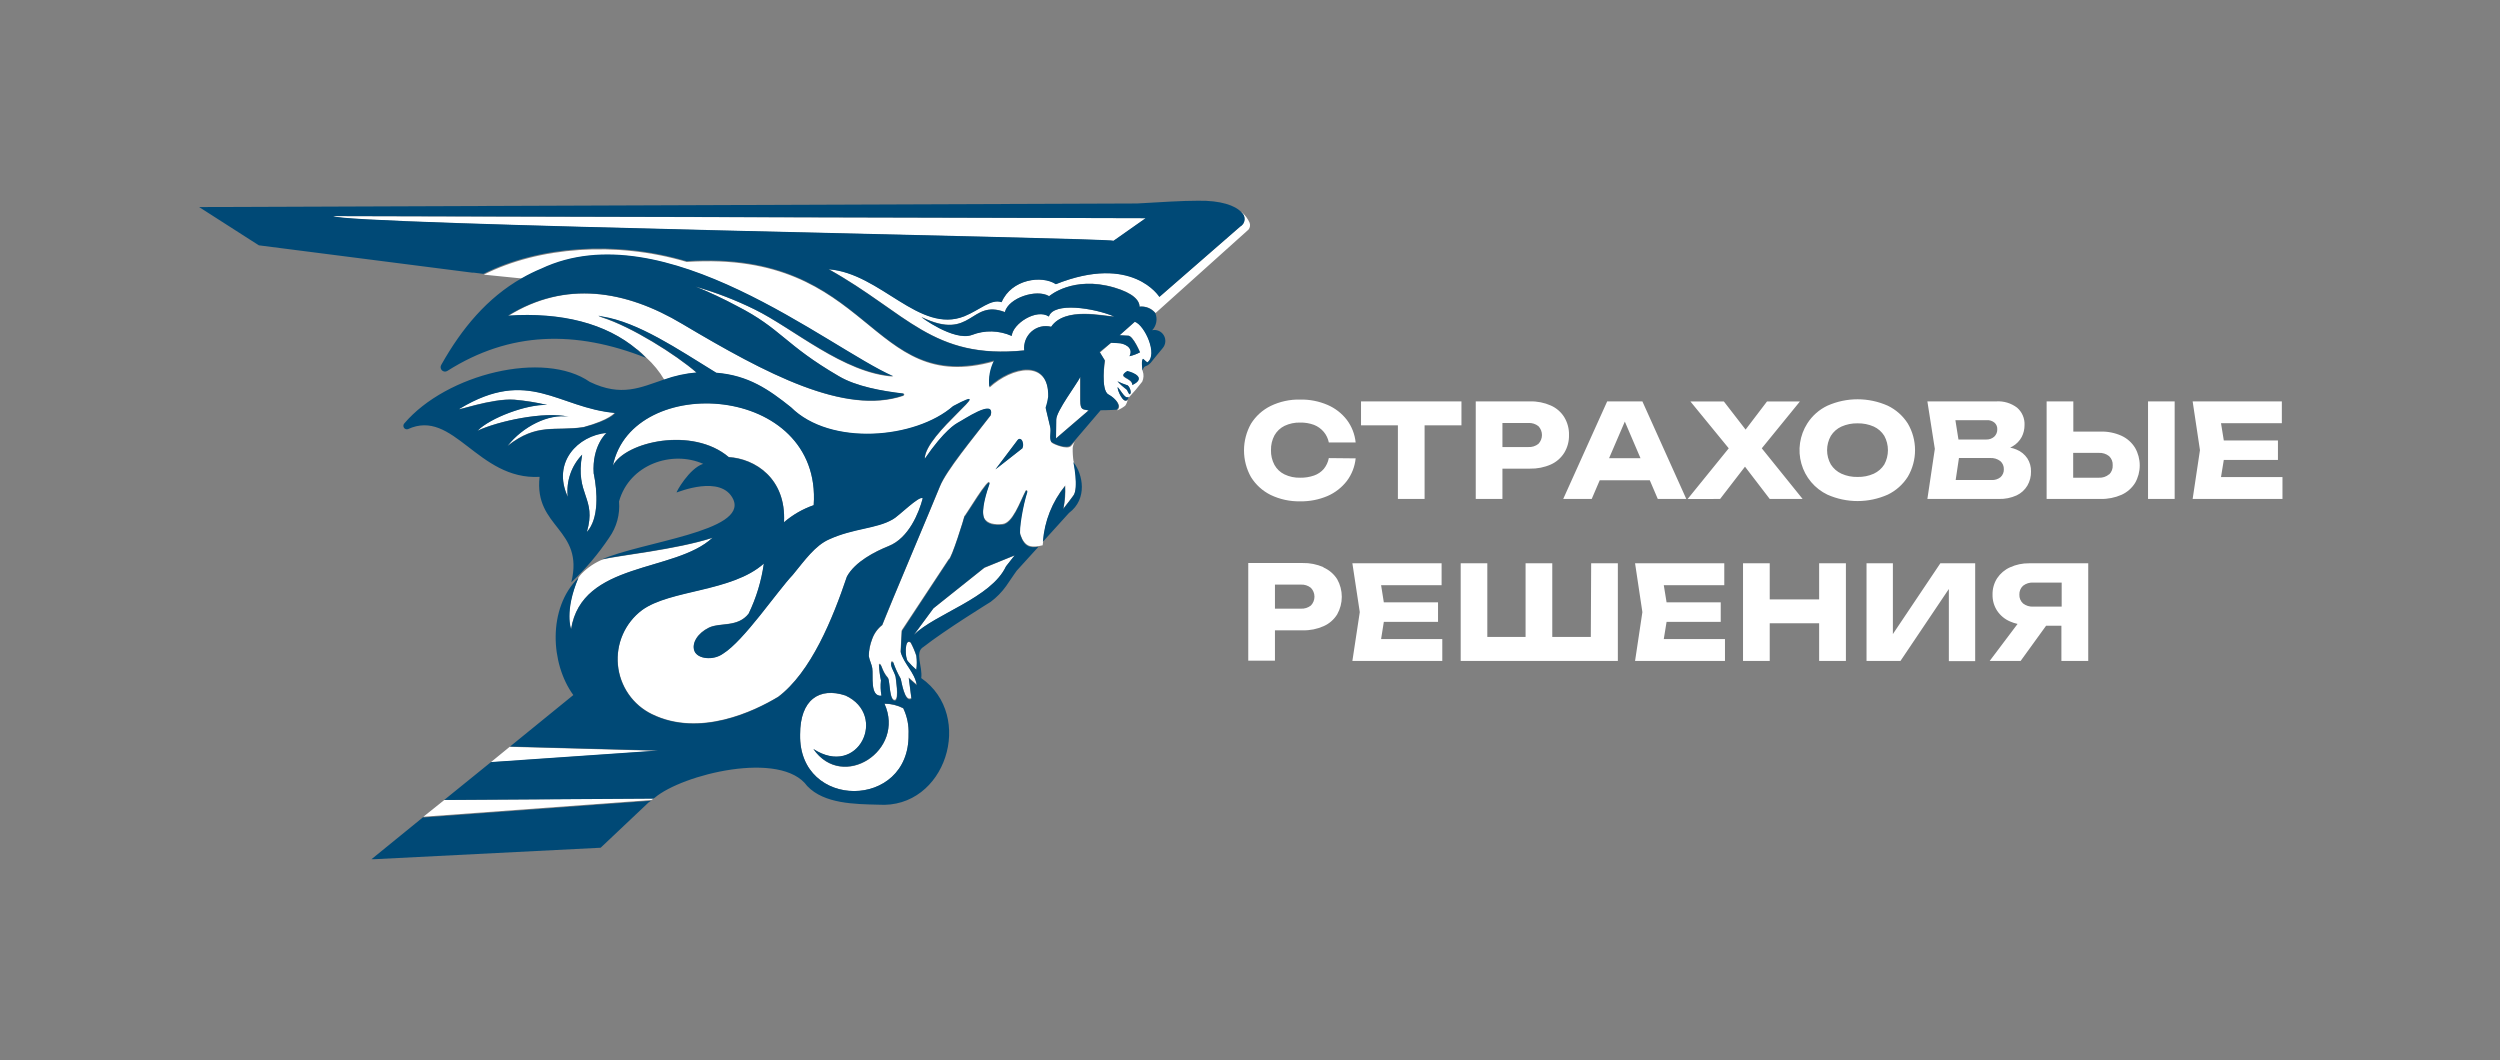 <?xml version="1.0" encoding="UTF-8"?> <svg xmlns="http://www.w3.org/2000/svg" width="191" height="81" viewBox="0 0 191 81" fill="none"><rect x="0" y="0" width="191" height="81" fill="#808080" stroke="none"/><g clip-path="url(#clip0_8_11)"><path d="M106.799 38.12H108.839V32.493H111.655V30.666H103.982V32.493H106.799V38.12ZM114.786 35.804H116.89C117.439 35.816 117.984 35.708 118.487 35.486C118.911 35.296 119.269 34.981 119.515 34.584C119.758 34.18 119.882 33.713 119.872 33.24C119.884 32.762 119.76 32.29 119.515 31.881C119.27 31.483 118.912 31.171 118.487 30.983C117.984 30.76 117.439 30.652 116.89 30.666H112.747V38.12H114.786V35.804ZM114.786 32.316H116.762C117.04 32.299 117.314 32.385 117.534 32.558C117.708 32.739 117.806 32.982 117.806 33.235C117.806 33.488 117.708 33.731 117.534 33.912C117.314 34.085 117.04 34.171 116.762 34.154H114.786V32.316ZM152.704 38.12C153.175 38.135 153.643 38.041 154.073 37.846C154.414 37.685 154.699 37.425 154.893 37.099C155.081 36.773 155.177 36.401 155.169 36.024C155.178 35.67 155.082 35.322 154.893 35.024C154.69 34.719 154.4 34.483 154.062 34.347C153.906 34.281 153.744 34.23 153.577 34.197L153.764 34.1C154.058 33.93 154.3 33.681 154.461 33.38C154.602 33.102 154.675 32.795 154.674 32.483C154.688 32.231 154.643 31.979 154.544 31.747C154.445 31.515 154.295 31.309 154.105 31.145C153.646 30.798 153.079 30.628 152.507 30.666H147.252L147.821 34.294L147.252 38.12H152.704ZM151.794 32.101C152.008 32.087 152.219 32.157 152.385 32.295C152.452 32.356 152.506 32.432 152.542 32.516C152.578 32.601 152.595 32.692 152.592 32.784C152.597 32.893 152.579 33.002 152.537 33.103C152.496 33.205 152.433 33.295 152.353 33.369C152.186 33.511 151.974 33.586 151.756 33.579H149.626L149.392 32.101H151.794ZM149.664 34.992H152.039C152.321 34.973 152.6 35.057 152.827 35.229C152.914 35.305 152.983 35.4 153.029 35.507C153.075 35.614 153.097 35.73 153.093 35.847C153.098 35.96 153.079 36.074 153.035 36.178C152.992 36.283 152.926 36.378 152.843 36.454C152.649 36.611 152.404 36.689 152.156 36.674H149.413L149.664 34.992ZM131.416 38.12L133.317 35.653L135.207 38.12H137.72L134.6 34.251L137.513 30.672H134.999L133.364 32.821L131.703 30.672H129.147L132.076 34.251L128.934 38.125L131.416 38.12ZM121.607 38.12L122.22 36.69H126.043L126.655 38.12H128.833L125.478 30.666H122.789L119.43 38.12H121.607ZM124.137 32.209L125.335 35.008H122.933L124.137 32.209ZM101.112 43.332C100.609 43.111 100.064 43.002 99.515 43.015H95.367V50.473H97.406V48.157H99.536C100.086 48.17 100.631 48.06 101.134 47.835C101.558 47.646 101.916 47.334 102.161 46.937C102.392 46.528 102.513 46.065 102.513 45.594C102.513 45.123 102.392 44.66 102.161 44.251C101.908 43.853 101.543 43.54 101.112 43.353V43.332ZM100.154 46.26C99.934 46.433 99.66 46.519 99.382 46.502H97.406V44.664H99.382C99.661 44.647 99.936 44.735 100.154 44.912C100.328 45.092 100.425 45.334 100.425 45.586C100.425 45.838 100.328 46.08 100.154 46.26ZM162.086 33.294C161.584 33.069 161.038 32.959 160.489 32.972H158.402V30.666H156.362V38.12H160.489C161.038 38.132 161.583 38.023 162.086 37.803C162.511 37.611 162.87 37.297 163.119 36.9C163.353 36.491 163.476 36.028 163.476 35.556C163.476 35.085 163.353 34.621 163.119 34.213C162.872 33.811 162.513 33.492 162.086 33.294ZM161.133 36.239C160.914 36.422 160.634 36.514 160.35 36.497H158.391V34.6H160.35C160.632 34.584 160.911 34.672 161.133 34.847C161.228 34.936 161.301 35.044 161.349 35.165C161.397 35.286 161.418 35.416 161.41 35.546C161.418 35.673 161.399 35.801 161.354 35.921C161.309 36.041 161.239 36.149 161.149 36.239H161.133ZM153.567 43.343C153.167 43.521 152.826 43.81 152.582 44.175C152.342 44.549 152.219 44.988 152.23 45.433C152.221 45.87 152.343 46.299 152.582 46.663C152.825 47.026 153.167 47.309 153.567 47.48C153.752 47.561 153.945 47.624 154.142 47.668L152.012 50.495H154.376L156.32 47.808H157.491V50.495H159.541V43.036H155.026C154.523 43.028 154.025 43.133 153.567 43.343ZM157.512 44.509V46.346H155.345C155.064 46.364 154.786 46.278 154.562 46.105C154.469 46.021 154.395 45.917 154.346 45.801C154.297 45.685 154.274 45.559 154.28 45.433C154.274 45.305 154.297 45.178 154.345 45.06C154.394 44.942 154.468 44.836 154.562 44.75C154.786 44.577 155.064 44.491 155.345 44.509H157.512ZM164.11 38.12H166.144V30.666H164.11V38.12ZM144.616 48.442V43.036H142.603V50.495H145.196L148.892 44.998V50.511H150.904V43.036H148.242L144.616 48.442ZM169.685 36.448L169.898 35.137H174.035V33.649H169.898L169.685 32.332H174.333V30.666H167.518L168.077 34.39L167.518 38.12H174.381V36.448H169.685ZM121.538 48.662H118.594V43.036H116.554V48.662H113.631V43.036H111.597V50.495H123.604V43.036H121.565L121.538 48.662ZM101.522 34.998C101.464 35.301 101.332 35.585 101.139 35.825C100.938 36.056 100.681 36.23 100.393 36.33C100.051 36.449 99.69 36.505 99.329 36.497C98.917 36.509 98.508 36.422 98.136 36.244C97.812 36.089 97.544 35.835 97.369 35.519C97.184 35.173 97.092 34.783 97.103 34.39C97.094 33.997 97.185 33.609 97.369 33.262C97.547 32.948 97.814 32.695 98.136 32.536C98.509 32.36 98.917 32.274 99.329 32.284C99.691 32.276 100.052 32.336 100.393 32.461C100.682 32.576 100.938 32.76 101.139 32.999C101.331 33.231 101.463 33.508 101.522 33.805H103.572C103.509 33.179 103.277 32.582 102.901 32.08C102.514 31.578 102.006 31.185 101.426 30.935C100.765 30.651 100.052 30.512 99.334 30.527C98.554 30.508 97.78 30.676 97.076 31.016C96.46 31.319 95.94 31.79 95.575 32.375C95.225 32.996 95.042 33.698 95.042 34.412C95.042 35.126 95.225 35.828 95.575 36.448C95.94 37.035 96.46 37.508 97.076 37.813C97.781 38.151 98.554 38.318 99.334 38.302C100.052 38.314 100.765 38.175 101.426 37.894C102.006 37.642 102.513 37.246 102.901 36.744C103.277 36.242 103.509 35.645 103.572 35.019L101.522 34.998ZM145.755 36.427C146.118 35.81 146.309 35.107 146.309 34.39C146.309 33.674 146.118 32.97 145.755 32.354C145.379 31.765 144.848 31.295 144.222 30.994C143.496 30.672 142.712 30.505 141.919 30.505C141.126 30.505 140.341 30.672 139.616 30.994C138.986 31.292 138.453 31.763 138.077 32.354C137.79 32.804 137.601 33.31 137.523 33.84C137.445 34.37 137.48 34.91 137.626 35.425C137.771 35.939 138.024 36.417 138.368 36.825C138.711 37.233 139.136 37.563 139.616 37.792C140.341 38.114 141.126 38.281 141.919 38.281C142.712 38.281 143.496 38.114 144.222 37.792C144.849 37.49 145.38 37.017 145.755 36.427ZM143.157 36.191C142.767 36.365 142.343 36.45 141.916 36.438C141.493 36.449 141.073 36.365 140.686 36.191C140.355 36.039 140.074 35.795 139.877 35.486C139.688 35.154 139.589 34.777 139.589 34.393C139.589 34.01 139.688 33.633 139.877 33.3C140.072 32.988 140.353 32.742 140.686 32.59C141.073 32.419 141.493 32.334 141.916 32.343C142.343 32.334 142.766 32.418 143.157 32.59C143.488 32.742 143.768 32.989 143.961 33.3C144.143 33.635 144.238 34.011 144.238 34.393C144.238 34.775 144.143 35.151 143.961 35.486C143.766 35.794 143.486 36.039 143.157 36.191ZM105.724 47.512H109.866V46.019H105.724L105.516 44.707H110.138V43.036H103.322L103.887 46.766L103.322 50.495H110.191V48.824H105.516L105.724 47.512ZM138.982 45.793H135.207V43.036H133.167V50.495H135.207V47.62H138.982V50.495H141.027V43.036H138.982V45.793ZM127.326 47.512H131.464V46.019H127.326L127.113 44.707H131.735V43.036H124.919L125.478 46.766L124.919 50.495H131.788V48.824H127.113L127.326 47.512Z" fill="white"></path><path d="M35.117 31.209C34.611 31.494 37.566 30.398 39.297 30.532C40.134 30.608 40.965 30.74 41.784 30.93C40.261 30.865 37.439 31.919 36.459 32.907C38.056 32.166 41.602 31.419 43.429 31.833C41.917 31.58 39.925 32.569 38.754 34.068C41.038 32.273 42.359 32.961 44.574 32.628C46.624 32.058 46.959 31.526 46.959 31.526C42.598 31.155 40.404 28.034 35.117 31.209ZM54.419 41.102C51.624 42.005 47.204 42.451 46.043 42.741C45.446 42.99 44.903 43.355 44.446 43.815C44.349 43.92 44.26 44.031 44.18 44.149C43.088 46.722 43.621 48.077 43.621 48.077C44.446 42.88 51.533 43.773 54.419 41.102ZM28.397 65.643H28.626H28.402H28.397ZM44.473 34.734C43.913 37.856 45.612 37.996 44.829 40.645C45.777 39.619 45.633 37.529 45.362 36.185C45.218 34.036 46.347 33.052 46.347 33.052C44.169 33.257 42.156 35.282 43.376 37.937C43.314 37.355 43.38 36.766 43.57 36.212C43.759 35.658 44.068 35.154 44.473 34.734ZM33.946 61.118L32.348 62.397L49.792 61.118H49.765L49.962 60.995L50.026 60.93L49.952 60.995L33.946 61.118ZM62.167 38.582C62.827 29.269 48.296 28.415 46.826 35.562C47.811 33.724 52.918 32.58 55.671 34.912C57.673 35.03 60.074 36.524 59.898 39.893C60.568 39.323 61.337 38.885 62.167 38.603V38.582ZM87.539 16.669L25.458 16.518C25.846 17.168 84.563 18.178 85.095 18.41L87.539 16.669ZM86.709 24.578C86.709 24.578 85.559 25.61 85.548 25.61L86.171 25.642C86.576 25.578 87.188 27.104 87.103 26.916C86.85 27.048 86.582 27.148 86.304 27.211C86.656 26.529 85.862 26.201 85.425 26.212L84.893 26.185L84.041 26.932L84.43 27.566C84.43 27.566 84.041 29.785 84.707 30.167C85.372 30.548 85.724 31.07 85.34 31.344H85.372C85.586 31.255 85.787 31.138 85.969 30.994C86.061 30.858 86.124 30.705 86.155 30.543C85.857 30.946 85.351 29.801 85.404 29.592C85.617 29.801 85.777 30.172 86.049 30.36C86.113 30.387 86.186 30.387 86.251 30.36C86.61 29.977 86.95 29.575 87.268 29.157C87.382 28.904 87.395 28.618 87.305 28.356C87.305 28.259 87.199 27.485 87.364 27.437C87.46 27.534 87.678 27.711 87.678 27.711C88.509 27.093 87.465 24.815 86.709 24.578ZM86.309 30.134C86.24 30.134 86.118 29.807 86.081 29.78C85.825 29.59 85.587 29.376 85.372 29.14C85.602 29.256 85.841 29.353 86.086 29.431C86.272 29.415 86.512 30.054 86.309 30.113V30.134ZM86.512 29.457C86.538 28.829 85.25 28.92 86.123 28.383C86.581 28.442 87.619 28.877 86.512 29.415V29.457ZM69.361 50.543C69.558 50.777 69.773 50.994 70.005 51.193C70.054 50.837 70.054 50.475 70.005 50.118C69.892 49.769 69.748 49.431 69.574 49.108C69.084 48.705 69.142 50.339 69.361 50.522V50.543ZM82.523 30.623C82.523 30.188 82.523 29.355 82.523 28.813C82.252 29.35 80.686 31.43 80.686 32.069C80.686 32.58 80.686 33.144 80.649 33.509L83.152 31.36C82.747 31.252 82.529 31.37 82.523 30.602V30.623ZM82.023 35.32V35.288C81.969 34.932 81.946 34.573 81.954 34.213C81.975 34.047 82.031 33.888 82.119 33.745L81.837 34.073C81.549 34.396 80.479 33.939 80.346 33.815C80.213 33.692 80.346 32.966 80.26 32.692L79.909 31.215C79.998 30.943 80.064 30.665 80.106 30.382C80.181 27.421 77.311 28.039 75.607 29.608C75.53 28.92 75.656 28.225 75.969 27.609C66.336 30.349 66.704 19.092 52.47 20.016C47.055 18.404 41.155 18.872 36.965 20.983L39.893 21.279C40.365 21.007 40.854 20.766 41.358 20.559C50.756 16.126 63.328 26.599 68.253 28.775C64.472 28.539 60.623 25.116 57.673 23.649C56.228 22.938 54.724 22.357 53.179 21.913C54.252 22.35 55.303 22.843 56.326 23.391C59.733 25.143 59.946 26.346 64.132 28.764C65.442 29.527 67.428 29.893 69.025 30.081C69.121 30.081 69.1 30.183 69.025 30.242C64.574 31.747 58.599 28.592 52.162 24.766C47.795 22.166 43.211 21.419 38.85 24.132C42.934 23.858 46.304 24.718 48.695 26.717H48.722C48.95 26.908 49.169 27.111 49.377 27.324C49.918 27.815 50.383 28.386 50.756 29.017C51.551 28.732 52.38 28.551 53.221 28.48C51.624 27.093 48.248 24.976 46.017 24.267C45.607 24.116 45.681 24.127 46.017 24.202C48.775 24.627 51.746 26.652 54.728 28.501C57.178 28.694 58.732 29.774 60.442 31.139C63.44 34.122 69.941 33.563 72.822 31.048C76.618 29.028 70.628 33.144 70.655 35.073C72.172 32.859 73.045 32.386 73.178 32.316C73.551 32.133 76.054 30.409 75.692 31.741C74.334 33.509 72.3 35.975 71.805 37.19C71.309 38.404 67.976 46.293 67.406 47.765C67.052 48.041 66.784 48.414 66.634 48.84C66.472 49.254 66.385 49.695 66.379 50.14C66.416 50.419 66.613 50.812 66.645 51.064C66.736 51.645 66.448 53.262 67.348 53.171C67.275 52.779 67.26 52.379 67.305 51.983C67.214 51.574 67.16 51.156 67.145 50.736C67.359 50.581 67.321 51.188 67.838 51.768C67.998 52.042 67.939 53.515 68.37 53.466C68.706 53.375 68.402 51.731 68.413 51.65C68.274 51.182 67.96 50.833 68.099 50.527C68.122 50.52 68.146 50.52 68.169 50.525C68.193 50.531 68.214 50.543 68.232 50.559C68.382 50.998 68.575 51.421 68.807 51.822C68.844 51.897 69.1 53.687 69.622 53.321L69.419 51.758L70.032 52.295C69.856 51.295 69.052 50.683 68.802 49.769L68.887 48.157L72.481 42.714C72.683 42.714 73.684 39.49 73.679 39.415C73.679 39.527 75.644 36.191 75.591 36.921C75.378 37.534 74.914 38.968 75.186 39.554C75.404 40.011 76.011 40.092 76.57 40.032C77.369 39.963 77.912 38.34 78.354 37.486C78.361 37.468 78.375 37.455 78.392 37.448C78.409 37.441 78.428 37.441 78.445 37.448C78.462 37.455 78.475 37.469 78.482 37.486C78.489 37.503 78.489 37.522 78.482 37.539C78.125 38.614 77.816 40.425 77.95 40.817C78.28 41.768 78.732 41.806 79.345 41.725L79.659 41.661L79.701 41.328C79.818 39.771 80.407 38.289 81.389 37.083C81.418 37.668 81.373 38.255 81.256 38.829C81.576 38.42 81.879 38.028 82.023 37.824C82.438 37.254 82.023 35.207 82.023 35.207V35.32ZM78.109 34.245L76.054 35.857L77.747 33.633C77.875 33.466 78.083 33.568 78.125 33.778C78.171 33.917 78.165 34.067 78.109 34.202V34.245ZM37.486 58.243L50.266 57.362L38.94 57.056L37.486 58.243ZM95.473 17.023C95.338 16.718 95.138 16.447 94.888 16.228H94.85C94.931 16.295 94.995 16.382 95.036 16.48C95.077 16.577 95.093 16.684 95.084 16.789C95.076 16.895 95.041 16.997 94.985 17.086C94.928 17.176 94.851 17.25 94.76 17.303L88.588 22.676C88.588 22.676 86.554 19.366 80.681 21.703C79.616 21 77.284 21.317 76.533 23.079C75.734 22.784 74.877 23.654 73.69 24.154C70.26 25.529 67.3 20.876 63.322 20.564C69.307 23.901 71.251 27.475 78.264 26.765C78.234 26.497 78.269 26.224 78.366 25.973C78.463 25.721 78.62 25.496 78.822 25.319C79.024 25.141 79.266 25.016 79.527 24.953C79.787 24.891 80.059 24.893 80.319 24.96C81.384 23.402 84.323 24.148 85.143 24.175C83.578 23.53 80.511 23.063 80.143 24.175C79.212 23.547 77.39 24.713 77.305 25.658C76.828 25.444 76.314 25.328 75.792 25.315C75.271 25.302 74.751 25.393 74.265 25.583C72.88 26.094 70.245 24.132 70.436 24.229C74.307 26.088 74.1 22.827 76.783 23.837C77.055 22.762 79.195 22.042 80.165 22.622C80.165 22.622 81.975 21.037 85.133 21.962C86.597 22.391 87.055 22.95 87.071 23.423C87.298 23.398 87.528 23.429 87.74 23.516C87.952 23.602 88.139 23.74 88.285 23.917L95.388 17.539C95.445 17.468 95.482 17.383 95.497 17.292C95.512 17.202 95.504 17.109 95.473 17.023ZM71.315 46.481C70.809 47.163 70.293 47.862 69.819 48.512C71.453 46.9 75.734 45.696 76.858 43.278L77.523 42.434L75.207 43.386L71.315 46.481ZM64.712 44.036C65.34 42.902 66.842 42.133 67.907 41.704C69.435 41.091 70.213 39.167 70.505 38.055C70.255 37.813 68.615 39.484 68.205 39.667C66.975 40.387 65.223 40.339 63.36 41.188C62.295 41.661 61.491 42.8 60.575 43.907C59.371 45.159 56.815 48.942 55.25 49.925C54.494 50.462 53.301 50.371 53.067 49.732C52.833 49.092 53.312 48.351 54.164 47.942C55.016 47.534 56.368 47.942 57.204 46.868C57.787 45.661 58.179 44.37 58.365 43.042C55.926 45.218 51.214 45.025 49.057 46.599C48.419 47.079 47.914 47.716 47.591 48.451C47.268 49.185 47.139 49.991 47.215 50.79C47.291 51.59 47.57 52.356 48.025 53.015C48.48 53.674 49.096 54.203 49.813 54.552C53.466 56.341 57.667 54.299 59.435 53.24C61.98 51.349 63.636 47.201 64.712 44.036ZM67.572 53.767C69.196 57.346 64.377 60.473 62.14 57.228C65.585 59.474 67.848 54.643 64.595 53.144C62.614 52.488 61.107 53.45 61.129 56.126C61.017 61.881 69.494 61.87 69.414 56.126C69.446 55.434 69.307 54.746 69.009 54.122C68.565 53.89 68.072 53.769 67.572 53.767Z" fill="white"></path><path d="M86.123 28.34C85.25 28.877 86.538 28.807 86.512 29.415C87.619 28.877 86.581 28.442 86.123 28.34ZM32.343 62.419L28.381 65.643H28.605L45.889 64.767L49.552 61.306L49.744 61.177H49.771L32.348 62.456L32.343 62.419ZM94.834 16.206C94.387 15.712 93.269 15.298 91.496 15.336C90.314 15.336 88.737 15.438 86.863 15.546L15.213 15.82L19.776 18.743L36.091 20.833H36.209L36.906 20.919H36.938C41.129 18.807 47.029 18.334 52.444 19.952C66.677 19.027 66.288 30.285 75.942 27.544C75.629 28.16 75.503 28.856 75.58 29.544C77.284 27.974 80.154 27.356 80.079 30.317C80.038 30.6 79.972 30.879 79.882 31.15L80.234 32.628C80.308 32.902 80.133 33.574 80.319 33.751C80.505 33.928 81.522 34.331 81.81 34.009L82.092 33.681C82.657 33.031 83.562 31.962 84.089 31.344C84.691 31.344 85.298 31.301 85.308 31.301C85.692 31.026 85.26 30.441 84.675 30.124C84.089 29.807 84.398 27.523 84.398 27.523L84.009 26.889L84.877 26.19L85.409 26.217C85.846 26.217 86.64 26.534 86.288 27.217C86.566 27.153 86.834 27.054 87.087 26.921C87.172 27.109 86.554 25.583 86.155 25.648L85.532 25.615C85.532 25.615 86.671 24.6 86.693 24.584C87.449 24.842 88.493 27.12 87.646 27.684C87.646 27.684 87.428 27.507 87.332 27.41C87.167 27.459 87.278 28.232 87.273 28.329C87.47 27.792 87.534 28.13 87.918 27.711C88.045 27.539 88.578 26.905 88.828 26.599C88.942 26.466 89.012 26.301 89.028 26.126C89.044 25.951 89.006 25.775 88.917 25.624C88.829 25.472 88.696 25.352 88.536 25.282C88.377 25.211 88.2 25.192 88.029 25.229C88.189 25.058 88.296 24.845 88.339 24.614C88.382 24.383 88.357 24.145 88.269 23.928C88.123 23.751 87.936 23.613 87.724 23.526C87.512 23.44 87.282 23.408 87.055 23.434C87.055 22.961 86.581 22.402 85.117 21.972C81.959 21.048 80.149 22.633 80.149 22.633C79.18 22.053 77.039 22.762 76.767 23.848C74.105 22.837 74.291 26.099 70.42 24.24C70.229 24.143 72.864 26.104 74.249 25.594C74.736 25.404 75.255 25.312 75.776 25.325C76.298 25.338 76.812 25.455 77.289 25.669C77.374 24.718 79.195 23.557 80.127 24.186C80.495 23.052 83.562 23.52 85.127 24.186C84.307 24.186 81.357 23.412 80.303 24.971C80.043 24.904 79.772 24.901 79.511 24.964C79.25 25.026 79.008 25.152 78.806 25.329C78.604 25.507 78.448 25.731 78.35 25.983C78.253 26.235 78.218 26.507 78.248 26.776C71.235 27.485 69.291 23.912 63.306 20.575C67.295 20.887 70.229 25.54 73.674 24.165C74.861 23.686 75.718 22.816 76.517 23.09C77.268 21.327 79.59 21.01 80.665 21.714C86.522 19.377 88.573 22.687 88.573 22.687L94.744 17.313C94.838 17.263 94.919 17.189 94.978 17.099C95.038 17.01 95.074 16.907 95.085 16.799C95.095 16.692 95.079 16.584 95.039 16.484C94.998 16.384 94.933 16.296 94.85 16.228L94.834 16.206ZM80.702 32.047C80.702 31.408 82.268 29.361 82.54 28.791C82.54 29.328 82.54 30.167 82.54 30.602C82.54 31.37 82.737 31.252 83.184 31.354L80.681 33.504C80.681 33.128 80.702 32.558 80.702 32.047ZM85.069 18.393C84.536 18.162 25.846 17.152 25.458 16.502L87.529 16.669L85.069 18.393ZM86.032 30.339C85.761 30.151 85.601 29.801 85.388 29.57C85.335 29.78 85.841 30.924 86.139 30.521C86.183 30.462 86.216 30.395 86.235 30.323C86.172 30.354 86.1 30.36 86.032 30.339ZM78.125 33.756C78.083 33.547 77.875 33.445 77.747 33.611L76.054 35.863L78.109 34.251C78.146 34.174 78.167 34.09 78.169 34.005C78.172 33.92 78.157 33.835 78.125 33.756ZM86.086 29.415C85.841 29.337 85.602 29.24 85.372 29.124C85.587 29.36 85.825 29.574 86.081 29.764C86.118 29.791 86.24 30.118 86.309 30.118C86.512 30.054 86.272 29.415 86.086 29.415ZM68.242 28.737C63.317 26.588 50.745 16.088 41.347 20.521C40.844 20.729 40.355 20.969 39.883 21.241C37.22 22.751 35.266 25.11 33.717 27.867C33.675 27.931 33.656 28.008 33.663 28.085C33.671 28.162 33.704 28.234 33.757 28.289C33.811 28.344 33.881 28.379 33.957 28.389C34.033 28.398 34.11 28.381 34.175 28.34C38.967 25.304 43.977 25.218 49.355 27.34C49.147 27.127 48.929 26.924 48.7 26.733L48.653 26.695C46.283 24.697 42.891 23.837 38.807 24.111C43.189 21.424 47.774 22.144 52.119 24.745C58.557 28.571 64.531 31.73 68.983 30.221C69.057 30.161 69.078 30.07 68.983 30.059C67.385 29.871 65.399 29.522 64.089 28.743C59.904 26.303 59.691 25.1 56.283 23.369C55.26 22.822 54.21 22.329 53.136 21.892C54.682 22.335 56.186 22.916 57.63 23.627C60.612 25.073 64.462 28.496 68.242 28.732V28.737ZM81.996 35.272C81.996 35.272 82.433 37.319 81.996 37.889C81.853 38.093 81.549 38.485 81.23 38.893C81.346 38.319 81.391 37.732 81.363 37.147C80.381 38.353 79.791 39.835 79.675 41.392C80.133 40.892 81.208 39.705 81.671 39.189C83.115 38.114 82.737 36.223 82.002 35.298L81.996 35.272ZM77.955 40.876C77.843 40.484 78.152 38.651 78.487 37.598C78.494 37.581 78.494 37.562 78.487 37.545C78.48 37.528 78.467 37.514 78.45 37.507C78.433 37.5 78.414 37.5 78.397 37.507C78.38 37.514 78.367 37.528 78.359 37.545C77.918 38.399 77.374 40.022 76.576 40.092C76.017 40.14 75.41 40.092 75.191 39.613C74.92 39.028 75.383 37.593 75.596 36.98C75.649 36.271 73.7 39.587 73.684 39.474C73.684 39.533 72.689 42.762 72.486 42.773L68.903 48.222L68.817 49.834C69.068 50.758 69.882 51.36 70.047 52.359L69.435 51.822L69.638 53.386C69.105 53.751 68.86 51.962 68.823 51.886C68.591 51.486 68.398 51.062 68.248 50.624C68.23 50.607 68.209 50.595 68.185 50.59C68.162 50.584 68.138 50.585 68.115 50.591C67.976 50.898 68.29 51.247 68.429 51.715C68.429 51.795 68.722 53.439 68.386 53.531C67.944 53.579 68.003 52.107 67.854 51.833C67.321 51.252 67.374 50.645 67.162 50.801C67.175 51.199 67.223 51.594 67.305 51.983C67.261 52.37 67.274 52.761 67.343 53.144C66.443 53.235 66.73 51.618 66.64 51.037C66.608 50.785 66.411 50.393 66.373 50.113C66.38 49.668 66.467 49.227 66.629 48.813C66.779 48.387 67.047 48.014 67.401 47.738C67.971 46.266 71.299 38.447 71.799 37.163C72.3 35.879 74.329 33.482 75.686 31.714C76.049 30.382 73.557 32.107 73.173 32.289C73.04 32.37 72.167 32.827 70.649 35.046C70.623 33.117 76.613 29.001 72.816 31.021C69.936 33.536 63.434 34.095 60.436 31.113C58.727 29.748 57.172 28.668 54.723 28.474C51.741 26.647 48.77 24.621 46.011 24.175C45.655 24.1 45.58 24.089 46.011 24.24C48.243 24.949 51.618 27.066 53.216 28.453C52.375 28.524 51.546 28.705 50.751 28.99C48.929 29.597 47.497 30.344 45.064 29.178C41.555 26.738 34.105 28.576 30.894 32.343C30.853 32.386 30.826 32.441 30.82 32.5C30.812 32.559 30.825 32.619 30.856 32.67C30.886 32.721 30.933 32.761 30.988 32.782C31.043 32.804 31.104 32.806 31.161 32.789C34.648 31.177 36.485 36.69 41.224 36.432C40.782 40.349 44.659 40.371 43.647 44.492C44.736 43.47 45.706 42.325 46.539 41.08C47.111 40.277 47.379 39.293 47.295 38.308C48.093 35.46 51.358 34.385 53.722 35.438C52.657 35.777 51.624 37.636 51.698 37.625C51.773 37.614 55.127 36.212 56.027 38.163C57.092 40.608 49.009 41.387 45.91 42.768L46.065 42.719C47.225 42.429 51.645 41.983 54.441 41.08C51.555 43.767 44.467 42.859 43.637 48.066C43.637 48.066 43.104 46.712 44.196 44.138C41.81 46.465 42.066 50.731 43.802 53.101L38.967 57.034L50.293 57.34L37.513 58.222L33.935 61.118L49.941 61.016L50.016 60.952C52.119 59.162 59.675 57.287 61.672 60.054C62.966 61.419 65.325 61.435 67.108 61.478C72.252 61.827 74.499 54.681 70.383 51.806C70.505 50.93 69.85 49.823 70.559 49.42C72.225 48.114 75.681 45.986 75.681 45.986C76.134 45.649 76.533 45.243 76.863 44.783C77.326 44.095 77.673 43.606 77.673 43.606L79.339 41.773C78.727 41.865 78.274 41.827 77.955 40.876ZM45.367 36.191C45.644 37.534 45.788 39.624 44.835 40.651C45.617 37.996 43.919 37.856 44.478 34.74C44.069 35.161 43.758 35.669 43.567 36.227C43.377 36.784 43.311 37.377 43.376 37.964C42.156 35.309 44.169 33.283 46.347 33.079C46.342 33.058 45.213 34.057 45.356 36.191H45.367ZM44.595 32.639C42.38 32.972 41.059 32.284 38.775 34.079C39.947 32.58 41.938 31.591 43.45 31.843C41.624 31.408 38.093 32.155 36.48 32.918C37.439 31.929 40.261 30.876 41.805 30.941C40.986 30.751 40.155 30.618 39.318 30.543C37.588 30.409 34.632 31.505 35.138 31.22C40.426 28.044 42.62 31.166 47.002 31.558C46.981 31.564 46.645 32.101 44.595 32.639ZM55.671 34.922C52.918 32.59 47.811 33.735 46.826 35.572C48.296 28.426 62.8 29.28 62.167 38.592C61.336 38.881 60.566 39.326 59.898 39.904C60.074 36.561 57.673 35.051 55.671 34.933V34.922ZM59.425 53.262C57.657 54.337 53.456 56.362 49.803 54.573C49.086 54.225 48.469 53.696 48.014 53.037C47.559 52.378 47.28 51.611 47.204 50.812C47.128 50.012 47.258 49.206 47.58 48.472C47.903 47.738 48.408 47.1 49.047 46.62C51.203 45.046 55.916 45.239 58.354 43.063C58.168 44.392 57.776 45.683 57.194 46.889C56.358 47.964 55.005 47.539 54.153 47.964C53.301 48.388 52.811 49.167 53.056 49.753C53.301 50.339 54.483 50.495 55.239 49.947C56.837 48.963 59.382 45.18 60.564 43.928C61.48 42.811 62.263 41.682 63.349 41.209C65.213 40.36 66.965 40.409 68.195 39.689C68.605 39.49 70.245 37.819 70.495 38.077C70.202 39.189 69.43 41.113 67.896 41.725C66.831 42.155 65.319 42.923 64.701 44.057C63.636 47.222 61.975 51.371 59.403 53.289L59.425 53.262ZM61.129 56.115C61.129 53.429 62.614 52.477 64.595 53.133C67.848 54.632 65.585 59.463 62.14 57.217C64.377 60.441 69.196 57.335 67.572 53.756C68.071 53.755 68.564 53.872 69.009 54.1C69.307 54.724 69.446 55.413 69.414 56.105C69.494 61.87 61.017 61.881 61.129 56.126V56.115ZM70.005 51.161C69.773 50.962 69.558 50.745 69.361 50.511C69.142 50.328 69.084 48.695 69.579 49.076C69.753 49.399 69.897 49.737 70.01 50.086C70.059 50.447 70.057 50.812 70.005 51.172V51.161ZM76.858 43.267C75.734 45.685 71.453 46.889 69.819 48.501C70.293 47.851 70.809 47.152 71.315 46.47L75.207 43.359L77.523 42.424L76.858 43.267Z" fill="#004976"></path></g><defs><clipPath id="clip0_8_11"><rect width="191" height="81" fill="white"></rect></clipPath></defs></svg> 